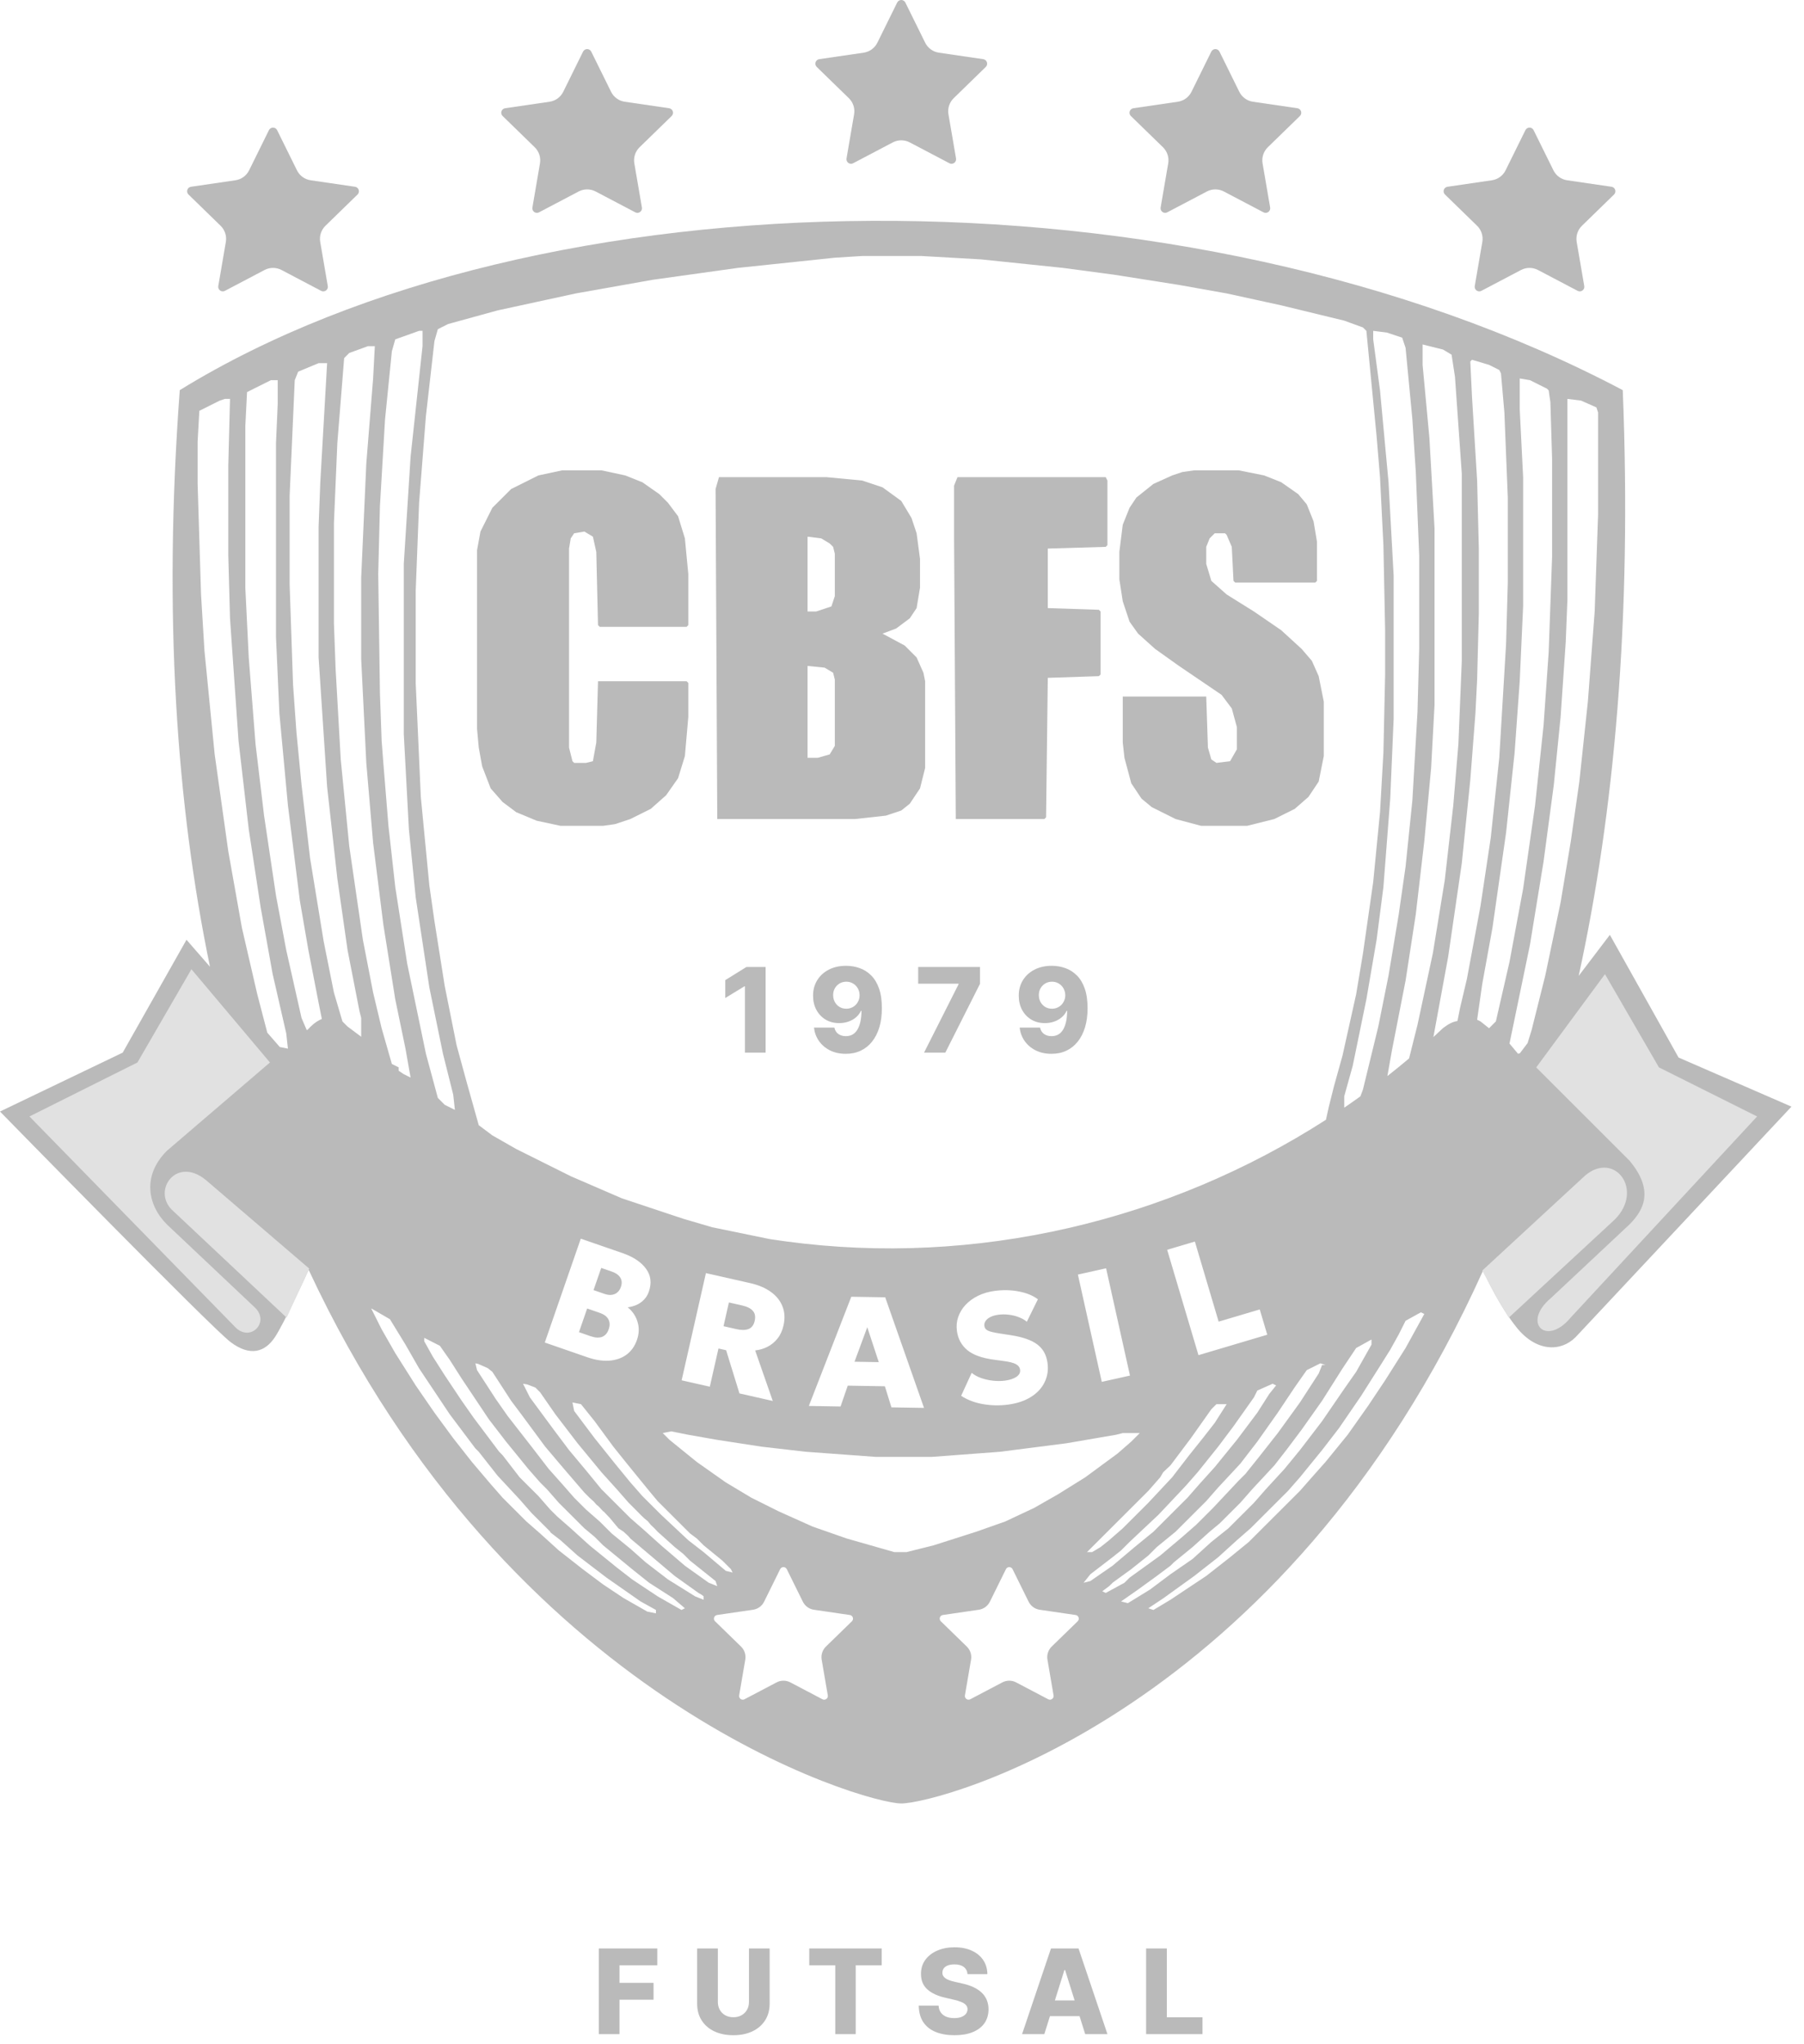 <svg width="120" height="136" viewBox="0 0 120 136" fill="none" xmlns="http://www.w3.org/2000/svg">
<path d="M59.68 0.168C59.705 0.118 59.744 0.075 59.792 0.046C59.84 0.016 59.895 0 59.951 0C60.008 0 60.063 0.016 60.111 0.046C60.159 0.075 60.198 0.118 60.223 0.168L61.542 2.842C61.63 3.018 61.758 3.17 61.916 3.285C62.075 3.401 62.26 3.476 62.454 3.505L65.405 3.937C65.461 3.945 65.514 3.968 65.557 4.005C65.6 4.041 65.632 4.089 65.65 4.143C65.667 4.196 65.669 4.254 65.656 4.309C65.642 4.364 65.614 4.414 65.573 4.453L63.439 6.532C63.298 6.669 63.193 6.838 63.132 7.025C63.071 7.212 63.057 7.411 63.09 7.605L63.594 10.541C63.603 10.597 63.597 10.655 63.576 10.707C63.555 10.76 63.519 10.806 63.473 10.839C63.428 10.872 63.373 10.892 63.316 10.896C63.26 10.9 63.203 10.888 63.153 10.861L60.515 9.474C60.341 9.383 60.147 9.335 59.951 9.335C59.755 9.335 59.561 9.383 59.387 9.474L56.749 10.861C56.699 10.888 56.643 10.9 56.586 10.896C56.53 10.892 56.476 10.872 56.43 10.838C56.384 10.805 56.348 10.76 56.327 10.707C56.306 10.655 56.3 10.597 56.31 10.541L56.813 7.605C56.846 7.411 56.832 7.212 56.771 7.025C56.71 6.838 56.605 6.669 56.464 6.532L54.329 4.454C54.288 4.414 54.26 4.364 54.246 4.309C54.232 4.254 54.234 4.196 54.252 4.142C54.269 4.088 54.301 4.04 54.345 4.004C54.388 3.967 54.441 3.944 54.497 3.936L57.448 3.505C57.643 3.476 57.827 3.401 57.986 3.286C58.145 3.17 58.274 3.018 58.361 2.842L59.68 0.168Z" fill="#BABABA"/>
<path d="M80.686 3.31C80.638 3.34 80.6 3.383 80.575 3.433L79.256 6.107C79.169 6.283 79.04 6.435 78.881 6.551C78.722 6.666 78.537 6.741 78.343 6.769L75.392 7.201C75.336 7.209 75.283 7.232 75.24 7.269C75.196 7.305 75.164 7.353 75.147 7.407C75.129 7.461 75.127 7.519 75.141 7.574C75.154 7.629 75.183 7.679 75.224 7.718L77.359 9.796C77.5 9.934 77.605 10.103 77.666 10.29C77.727 10.477 77.741 10.676 77.708 10.87L77.204 13.806C77.195 13.862 77.201 13.919 77.222 13.972C77.243 14.024 77.279 14.07 77.325 14.103C77.37 14.137 77.425 14.156 77.481 14.16C77.538 14.165 77.594 14.152 77.644 14.126L80.282 12.739C80.456 12.648 80.65 12.6 80.846 12.6C81.042 12.6 81.236 12.648 81.409 12.739L84.048 14.126C84.098 14.153 84.155 14.165 84.211 14.161C84.268 14.157 84.322 14.137 84.368 14.104C84.414 14.07 84.45 14.025 84.471 13.972C84.492 13.919 84.498 13.862 84.489 13.806L83.985 10.869C83.951 10.676 83.966 10.477 84.027 10.29C84.088 10.103 84.193 9.934 84.334 9.796L86.468 7.718C86.509 7.678 86.537 7.628 86.551 7.574C86.564 7.519 86.562 7.461 86.545 7.407C86.527 7.354 86.495 7.306 86.452 7.269C86.409 7.233 86.356 7.209 86.3 7.201L83.349 6.769C83.154 6.741 82.97 6.666 82.811 6.55C82.653 6.435 82.524 6.283 82.437 6.107L81.118 3.433C81.093 3.383 81.054 3.34 81.006 3.31C80.958 3.281 80.903 3.265 80.846 3.265C80.79 3.265 80.734 3.281 80.686 3.31Z" fill="#BABABA"/>
<path d="M17.89 8.657C17.915 8.606 17.954 8.564 18.002 8.534C18.05 8.504 18.105 8.489 18.162 8.489C18.218 8.489 18.273 8.504 18.321 8.534C18.369 8.564 18.408 8.606 18.433 8.657L19.753 11.33C19.84 11.506 19.968 11.659 20.127 11.774C20.285 11.889 20.47 11.965 20.664 11.993L23.616 12.425C23.672 12.433 23.724 12.457 23.767 12.493C23.811 12.53 23.843 12.577 23.86 12.631C23.878 12.685 23.88 12.742 23.866 12.797C23.853 12.852 23.824 12.902 23.784 12.941L21.649 15.02C21.508 15.157 21.403 15.327 21.342 15.514C21.281 15.7 21.267 15.899 21.3 16.093L21.804 19.03C21.814 19.086 21.808 19.143 21.787 19.196C21.765 19.248 21.73 19.294 21.684 19.327C21.638 19.361 21.583 19.381 21.527 19.384C21.47 19.389 21.413 19.376 21.363 19.35L18.725 17.962C18.551 17.871 18.358 17.823 18.161 17.823C17.965 17.823 17.771 17.871 17.598 17.962L14.96 19.35C14.91 19.376 14.853 19.388 14.797 19.384C14.74 19.38 14.686 19.36 14.64 19.327C14.594 19.294 14.559 19.248 14.537 19.196C14.516 19.143 14.51 19.086 14.52 19.03L15.023 16.094C15.056 15.9 15.042 15.701 14.981 15.514C14.92 15.327 14.815 15.157 14.674 15.02L12.54 12.942C12.499 12.903 12.47 12.853 12.456 12.798C12.442 12.743 12.444 12.685 12.462 12.631C12.479 12.577 12.512 12.529 12.555 12.492C12.599 12.456 12.651 12.432 12.708 12.425L15.659 11.993C15.853 11.965 16.038 11.89 16.197 11.774C16.355 11.659 16.484 11.507 16.571 11.33L17.89 8.657Z" fill="#BABABA"/>
<path d="M101.581 8.534C101.533 8.564 101.495 8.606 101.47 8.657L100.15 11.33C100.063 11.507 99.935 11.659 99.776 11.774C99.617 11.89 99.432 11.965 99.238 11.993L96.287 12.425C96.231 12.432 96.178 12.456 96.135 12.492C96.091 12.529 96.059 12.577 96.041 12.631C96.024 12.685 96.022 12.743 96.036 12.798C96.049 12.853 96.078 12.903 96.119 12.942L98.254 15.02C98.394 15.157 98.5 15.327 98.561 15.514C98.621 15.701 98.636 15.9 98.603 16.094L98.099 19.03C98.09 19.086 98.096 19.143 98.117 19.196C98.138 19.248 98.174 19.294 98.219 19.327C98.265 19.36 98.32 19.38 98.376 19.384C98.433 19.388 98.489 19.376 98.539 19.35L101.177 17.962C101.351 17.871 101.544 17.823 101.741 17.823C101.937 17.823 102.131 17.871 102.304 17.962L104.943 19.35C104.993 19.376 105.05 19.389 105.106 19.384C105.163 19.381 105.217 19.361 105.263 19.327C105.309 19.294 105.345 19.248 105.366 19.196C105.387 19.143 105.393 19.086 105.383 19.03L104.879 16.093C104.846 15.899 104.861 15.7 104.922 15.514C104.982 15.327 105.088 15.157 105.229 15.02L107.363 12.941C107.404 12.902 107.432 12.852 107.446 12.797C107.459 12.742 107.457 12.685 107.44 12.631C107.422 12.577 107.39 12.53 107.347 12.493C107.304 12.457 107.251 12.433 107.195 12.425L104.244 11.993C104.049 11.965 103.865 11.889 103.706 11.774C103.548 11.659 103.419 11.506 103.332 11.33L102.012 8.657C101.987 8.606 101.949 8.564 101.901 8.534C101.853 8.504 101.797 8.489 101.741 8.489C101.685 8.489 101.629 8.504 101.581 8.534Z" fill="#BABABA"/>
<path d="M38.897 3.31C38.849 3.34 38.81 3.383 38.785 3.433L37.466 6.107C37.379 6.283 37.25 6.435 37.091 6.551C36.932 6.666 36.748 6.741 36.553 6.769L33.602 7.201C33.546 7.209 33.493 7.232 33.45 7.269C33.407 7.305 33.374 7.353 33.357 7.407C33.339 7.461 33.337 7.519 33.351 7.574C33.365 7.629 33.394 7.679 33.434 7.718L35.569 9.796C35.71 9.934 35.815 10.103 35.876 10.29C35.937 10.477 35.951 10.676 35.918 10.87L35.415 13.806C35.405 13.862 35.411 13.919 35.432 13.972C35.453 14.024 35.489 14.07 35.535 14.103C35.581 14.137 35.635 14.156 35.691 14.16C35.748 14.165 35.805 14.152 35.855 14.126L38.492 12.739C38.666 12.648 38.86 12.6 39.056 12.6C39.252 12.6 39.446 12.648 39.62 12.739L42.258 14.126C42.308 14.153 42.365 14.165 42.422 14.161C42.478 14.157 42.533 14.137 42.578 14.104C42.624 14.07 42.66 14.025 42.681 13.972C42.703 13.919 42.709 13.862 42.699 13.806L42.195 10.869C42.162 10.676 42.176 10.477 42.237 10.29C42.298 10.103 42.403 9.934 42.544 9.796L44.678 7.718C44.719 7.678 44.748 7.628 44.761 7.574C44.775 7.519 44.773 7.461 44.755 7.407C44.738 7.354 44.705 7.306 44.662 7.269C44.619 7.233 44.566 7.209 44.511 7.201L41.559 6.769C41.365 6.741 41.18 6.666 41.022 6.55C40.863 6.435 40.735 6.283 40.648 6.107L39.328 3.433C39.303 3.383 39.264 3.34 39.216 3.31C39.168 3.281 39.113 3.265 39.056 3.265C39 3.265 38.945 3.281 38.897 3.31Z" fill="#BABABA"/>
<path d="M39.272 88.891L38.512 88.627L39.057 87.053L39.891 87.342C40.178 87.441 40.371 87.585 40.471 87.775C40.571 87.964 40.578 88.184 40.491 88.434C40.402 88.691 40.256 88.859 40.051 88.939C39.847 89.016 39.588 89 39.272 88.891Z" fill="#BABABA"/>
<path d="M40.207 86.08L39.481 85.829L39.993 84.353L40.689 84.594C40.968 84.691 41.16 84.827 41.265 85.004C41.37 85.18 41.383 85.383 41.303 85.614C41.247 85.775 41.165 85.9 41.057 85.988C40.953 86.077 40.827 86.129 40.682 86.145C40.54 86.162 40.381 86.14 40.207 86.08Z" fill="#BABABA"/>
<path d="M49.004 88.429L48.128 88.23L48.485 86.651L49.387 86.855C49.7 86.926 49.929 87.042 50.074 87.204C50.223 87.366 50.265 87.59 50.201 87.875C50.137 88.157 49.999 88.338 49.788 88.419C49.581 88.497 49.32 88.5 49.004 88.429Z" fill="#BABABA"/>
<path d="M58.455 90.621L56.841 90.594L57.69 88.299L58.455 90.621Z" fill="#BABABA"/>
<path fill-rule="evenodd" clip-rule="evenodd" d="M11.958 25.955C35.791 11.264 78.886 10.611 107.944 25.955C108.558 41.246 107.37 54.112 105.012 64.924L107.086 62.195L111.657 70.357L119.166 73.622L104.801 88.966C103.821 89.946 102.189 89.946 100.883 88.313C99.761 86.912 98.881 85.028 98.654 84.524C85.341 114.062 62.4 119.982 59.951 119.982C57.529 119.982 33.877 113.153 20.531 84.477C20.285 85.017 18.878 88.075 18.283 88.966C17.63 89.946 16.651 90.272 15.345 89.293C14.039 88.313 0 73.948 0 73.948L8.162 70.03L12.406 62.521L13.968 64.317C11.748 53.606 10.844 40.93 11.958 25.955ZM18.611 69.657L17.781 68.703L17.113 66.144L16.093 61.731L15.186 56.638L14.28 50.188L13.6 43.285L13.373 39.551L13.146 32.196V29.367L13.26 27.33L14.62 26.651L14.96 26.538H15.3L15.186 30.951V36.948L15.3 41.135L15.866 49.283L16.546 55.167L17.34 60.373L18.133 64.786L19.04 68.747L19.153 69.765L18.611 69.657ZM21.408 67.788C20.916 67.993 20.568 68.398 20.568 68.398L20.446 68.52H20.399L20.059 67.728L19.039 63.202L18.359 59.581L17.566 54.262L16.999 49.509L16.546 43.738L16.319 39.099V28.348L16.433 26.085L18.019 25.293H18.473V26.877L18.359 29.48V42.38L18.586 47.472L19.153 53.583L19.946 59.92L20.512 63.202L21.192 66.71L21.408 67.788ZM51.369 82.459C51.301 82.448 51.233 82.438 51.165 82.427L47.372 81.647L45.445 81.081L41.365 79.723L37.965 78.252L34.339 76.442L32.752 75.536L31.846 74.857L31.052 72.028L30.372 69.539L29.579 65.578L28.899 61.278L28.559 58.902L27.992 53.017L27.652 45.435V39.325L27.879 33.44L28.332 27.669L28.899 22.69L29.126 21.898L29.806 21.558L33.092 20.653L38.305 19.521L43.405 18.616L49.072 17.824L55.532 17.145L57.345 17.032H61.311L65.278 17.258L70.718 17.824L74.118 18.277L78.424 18.956L81.597 19.521L85.224 20.314L89.417 21.332L90.663 21.785L90.89 22.011L91.57 29.027L91.797 31.743L92.023 36.269L92.137 41.927V44.87L92.023 50.075L91.797 54.036L91.344 58.675L90.663 63.428L90.21 66.144L89.304 70.218L88.737 72.255L88.397 73.612L88.2 74.497C77.728 81.226 64.928 84.29 52.307 82.593L51.491 82.477C51.45 82.471 51.41 82.465 51.369 82.459ZM90.491 72.939C90.136 73.195 89.778 73.445 89.417 73.692V72.933L89.984 70.896L90.89 66.483L91.57 62.523L92.023 59.014L92.477 53.13L92.704 47.812V38.306L92.364 32.082L91.797 25.971L91.344 22.577V22.011L92.25 22.124L93.27 22.463L93.497 23.142L93.95 27.895L94.177 31.403L94.403 36.948V43.172L94.29 47.359L93.95 53.243L93.497 57.657L93.043 60.825L92.364 64.899L91.683 68.294L90.663 72.481L90.491 72.939ZM93.73 70.416C93.256 70.816 92.775 71.207 92.287 71.59L92.59 69.878L93.497 65.239L94.177 60.825L94.743 55.959L95.197 51.093L95.423 46.906V35.138L95.083 29.14L94.63 24.274V22.916L95.99 23.256L96.557 23.595L96.783 25.066L97.237 31.517V43.964L97.01 49.509L96.67 53.583L96.103 58.562L95.31 63.428L94.29 68.181L93.73 70.416ZM96.948 67.927C96.639 67.971 96.35 68.121 95.986 68.398C95.775 68.598 95.562 68.796 95.348 68.993L96.33 63.654L97.237 57.43L97.803 51.885L98.143 47.472L98.257 45.209L98.37 40.796V36.495L98.257 31.969L97.917 26.424L97.803 24.048L97.917 23.935L99.05 24.274L99.73 24.614L99.843 24.84L100.07 27.443L100.297 33.101V38.759L100.183 42.833L99.73 50.414L99.163 55.733L98.483 60.259L97.577 65.125L97.123 67.049L96.948 67.927ZM101.613 69.396L101.098 70.074L100.977 70.105L100.41 69.426L101.77 62.862L102.676 57.317L103.356 52.225L103.81 47.699L104.15 42.72L104.263 39.891V26.538L105.17 26.651L106.19 27.103L106.303 27.443V34.233L106.076 40.683L105.623 46.68L105.056 51.999L104.49 55.959L103.81 60.033L102.79 64.899L101.883 68.52L101.613 69.396ZM24.706 87.051V87.079L25.386 88.436L26.293 90.021L27.652 92.171L28.899 93.981L30.146 95.679L31.392 97.263L32.639 98.734L33.432 99.639L35.019 101.224L35.925 102.016L37.172 103.147L38.759 104.392L40.119 105.411L41.479 106.316L43.065 107.221L43.632 107.334V107.108L42.612 106.542L40.345 104.958L38.419 103.487L37.285 102.469L36.605 101.942V101.903L35.359 100.658L34.566 99.753L33.092 98.168L31.846 96.584L31.619 96.358L29.919 94.095L27.879 91.039L26.972 89.455L25.939 87.767C25.526 87.532 25.115 87.294 24.706 87.051ZM28.004 88.892L27.992 88.889L28.163 88.974C28.11 88.947 28.057 88.919 28.004 88.892ZM28.219 89.004V89.229L28.786 90.247L29.579 91.492L30.712 93.189L31.506 94.321L33.206 96.584L33.432 96.811L34.565 98.282L35.812 99.526L36.605 100.432L37.059 100.884L37.965 101.676L39.212 102.808L41.025 104.279L42.045 105.071L43.745 106.203L45.332 107.108L45.558 106.995L44.765 106.316L43.178 105.298L42.045 104.392L40.119 102.808L39.552 102.242L38.872 101.676L37.172 99.979L36.379 99.074L35.925 98.621L35.132 97.716L33.659 95.905L32.526 94.434L30.712 91.718L29.919 90.474L29.259 89.532C28.911 89.359 28.564 89.183 28.219 89.004ZM31.807 90.738L31.619 90.7L31.732 91.153L32.979 93.077L33.772 94.208L35.359 96.245L36.492 97.716L37.399 98.735L38.192 99.64L38.985 100.432L39.892 101.224L40.685 102.016L41.932 103.035L42.952 103.94L44.425 105.072L46.239 106.203L46.805 106.43V106.203L46.687 106.107L46.465 105.977L44.879 104.845L41.932 102.356L41.79 102.189L41.479 101.903L41.139 101.677L40.572 100.998L40.157 100.557L40.119 100.545L39.831 100.23L39.665 100.093L39.504 99.904L39.212 99.64L38.872 99.3L37.512 97.716L36.266 96.245L34.679 94.095L33.999 93.19L32.752 91.266L32.444 91.02C32.231 90.927 32.019 90.833 31.807 90.738ZM35.071 92.104L34.792 92.058L35.246 92.963L36.832 95.113L37.852 96.471L38.986 97.829L40.005 99.074L41.932 100.998L42.839 101.79L43.972 102.808L45.559 104.166L47.145 105.298L47.712 105.524L47.599 105.184L45.899 103.827L45.445 103.374L44.879 102.921L43.745 101.903L43.532 101.676L43.292 101.45L43.096 101.209L42.839 100.998L42.605 100.771L42.385 100.545L41.819 99.979L41.026 99.074L40.005 97.942L38.419 96.018L36.946 94.095L35.926 92.624L35.615 92.313C35.433 92.244 35.252 92.175 35.071 92.104ZM101.77 25.293L101.09 25.179V27.216L101.316 31.743V40.343L101.09 45.322L100.75 50.075L100.183 55.393L99.276 61.73L98.597 65.465L98.257 67.841L98.483 67.954L99.05 68.407L99.503 67.954L100.41 63.994L101.316 59.128L102.11 53.583L102.676 48.264L103.016 43.398L103.243 37.061V30.498L103.13 26.764L103.016 25.971L102.903 25.858L101.77 25.293ZM24.933 23.03H24.479L23.233 23.482L22.893 23.822L22.439 29.48L22.213 34.798V41.475L22.326 44.53L22.666 50.528L23.233 56.299L24.139 62.523L24.819 66.031L25.386 68.407L26.066 70.784L26.519 71.01V71.236L26.859 71.463L27.312 71.689L26.972 69.765L26.292 66.484L25.499 61.505L24.819 56.073L24.366 50.754L24.026 43.851V38.42L24.366 30.838L24.819 25.18L24.933 23.03ZM21.193 24.161H21.759L21.306 32.082L21.193 35.024V43.738L21.759 52.338L22.439 58.449L23.119 63.202L23.913 67.275L24.026 67.728V68.973L23.119 68.294L22.779 67.954L22.212 66.031L21.532 62.636L20.626 57.091L20.059 52.225L19.719 48.717L19.493 45.548L19.266 38.872V32.987L19.606 25.293L19.833 24.727L21.193 24.161ZM28.106 22.011H27.879L26.293 22.577L26.066 23.369L25.613 27.895L25.273 33.666L25.159 38.193L25.273 46.114L25.386 49.283L25.499 50.754L25.839 54.941L26.293 59.014L27.086 64.107L28.332 70.104L29.126 73.046L29.579 73.499L30.259 73.839L30.146 72.82L29.466 70.104L28.559 65.691L27.652 59.694L27.199 55.167L26.859 48.83V37.514L27.312 30.385L28.106 23.029V22.011ZM38.079 93.302L38.645 93.416L39.552 94.547L40.799 96.245L41.705 97.376L43.179 99.187L43.745 99.866L45.899 102.016L46.352 102.355L46.805 102.808L48.052 103.826L48.618 104.392L48.732 104.619L48.279 104.505L46.805 103.261L45.785 102.469L43.972 100.771L42.725 99.526L41.932 98.621L40.912 97.376L39.552 95.679L38.192 93.868L38.079 93.302ZM94.743 87.418L94.517 87.305L93.497 87.871L93.043 88.776L92.477 89.795L91.91 90.7L90.55 92.85L89.077 95L87.944 96.471L86.47 98.282L85.677 99.187L83.184 101.677L82.277 102.469L81.031 103.601L79.444 104.845L77.404 106.316L76.384 106.995L76.724 107.109L77.857 106.43L80.237 104.845L81.824 103.601L83.07 102.582L86.47 99.187L87.264 98.282L88.17 97.263L89.644 95.453L91.004 93.529L92.137 91.832L93.497 89.682L94.743 87.418ZM91.23 89.116V89.455L90.21 91.266L89.417 92.397L87.944 94.547L86.471 96.471L85.451 97.716L84.204 99.074L83.411 99.979L81.711 101.677L80.577 102.582L79.331 103.713L77.858 104.732L76.498 105.75L75.024 106.656L74.571 106.542L75.704 105.75L76.951 104.845L77.858 104.166L78.084 103.94L79.331 102.921L80.464 101.903L81.144 101.337L82.504 99.979L83.297 99.074L84.77 97.49L85.564 96.471L86.584 95.113L87.944 93.189L89.304 91.039L90.21 89.681L91.23 89.116ZM88.17 90.813L87.83 90.7L86.924 91.153L86.13 92.284L84.997 93.982L83.637 95.906L82.504 97.377L81.031 98.961L80.237 99.866L78.197 101.903L76.951 102.922L76.384 103.487L75.251 104.393L74.004 105.298L74.037 105.274L73.778 105.524L73.324 105.864L73.551 105.977L74.798 105.298L75.138 104.959L77.177 103.487L78.651 102.243L79.557 101.451L80.691 100.319L82.391 98.508L82.844 98.056L83.751 96.924L84.997 95.34L86.471 93.303L87.717 91.379L87.944 90.813H88.17ZM84.657 92.058L84.884 92.171L84.43 92.737L83.637 93.981L82.277 95.792L80.804 97.603L79.784 98.734L78.991 99.64L76.724 101.903L75.478 102.921L74.004 104.166L72.531 105.184L72.078 105.298L72.531 104.732L74.004 103.6L74.571 103.148L75.138 102.582L77.064 100.771L78.877 98.847L79.671 97.942L81.031 96.245L82.051 94.887L83.411 92.963L83.637 92.51L84.657 92.058ZM81.597 93.416H80.917L80.577 93.755L79.217 95.679L77.857 97.49L77.376 97.945L77.177 98.282L76.384 99.187L72.304 103.261H72.644L73.211 102.922L73.777 102.469L74.684 101.677L76.384 99.979L77.971 98.282L79.104 96.811L80.01 95.679L80.804 94.661L81.597 93.416ZM66.914 104.393C66.934 104.352 66.966 104.318 67.005 104.294C67.043 104.27 67.088 104.257 67.134 104.257C67.18 104.257 67.224 104.27 67.263 104.294C67.302 104.318 67.333 104.352 67.354 104.393L68.422 106.557C68.492 106.7 68.596 106.823 68.725 106.917C68.853 107.01 69.003 107.071 69.16 107.094L71.549 107.444C71.594 107.45 71.637 107.469 71.672 107.499C71.707 107.528 71.733 107.567 71.747 107.61C71.761 107.654 71.763 107.7 71.752 107.745C71.741 107.789 71.718 107.83 71.685 107.862L69.957 109.544C69.843 109.655 69.758 109.792 69.709 109.944C69.659 110.095 69.648 110.256 69.675 110.413L70.082 112.79C70.091 112.836 70.086 112.882 70.068 112.925C70.051 112.967 70.022 113.004 69.985 113.031C69.948 113.058 69.904 113.074 69.858 113.077C69.812 113.081 69.766 113.071 69.726 113.049L67.59 111.926C67.449 111.852 67.293 111.814 67.134 111.814C66.975 111.814 66.818 111.852 66.677 111.926L64.542 113.049C64.501 113.071 64.456 113.08 64.41 113.077C64.364 113.074 64.32 113.058 64.283 113.031C64.246 113.004 64.217 112.967 64.2 112.924C64.183 112.882 64.178 112.835 64.186 112.79L64.593 110.413C64.62 110.256 64.609 110.095 64.559 109.944C64.51 109.793 64.425 109.655 64.311 109.544L62.583 107.862C62.55 107.83 62.526 107.79 62.515 107.745C62.504 107.701 62.506 107.654 62.52 107.61C62.534 107.566 62.56 107.528 62.595 107.498C62.631 107.469 62.673 107.45 62.719 107.443L65.108 107.094C65.265 107.071 65.415 107.01 65.543 106.917C65.672 106.823 65.776 106.7 65.846 106.557L66.914 104.393ZM51.986 104.294C51.948 104.318 51.916 104.352 51.896 104.393L50.828 106.557C50.758 106.7 50.654 106.823 50.525 106.917C50.396 107.01 50.247 107.071 50.09 107.094L47.701 107.443C47.655 107.45 47.612 107.469 47.577 107.498C47.542 107.528 47.516 107.566 47.502 107.61C47.488 107.654 47.486 107.701 47.497 107.745C47.508 107.79 47.532 107.83 47.565 107.862L49.293 109.544C49.407 109.655 49.492 109.793 49.541 109.944C49.59 110.095 49.602 110.256 49.575 110.413L49.168 112.79C49.16 112.835 49.165 112.882 49.182 112.924C49.199 112.967 49.228 113.004 49.265 113.031C49.302 113.058 49.346 113.074 49.392 113.077C49.438 113.08 49.483 113.071 49.524 113.049L51.659 111.926C51.8 111.852 51.957 111.814 52.115 111.814C52.275 111.814 52.431 111.852 52.572 111.926L54.708 113.049C54.748 113.071 54.794 113.081 54.84 113.077C54.886 113.074 54.93 113.058 54.967 113.031C55.004 113.004 55.033 112.967 55.05 112.925C55.067 112.882 55.072 112.836 55.064 112.79L54.656 110.413C54.63 110.256 54.641 110.095 54.691 109.944C54.74 109.792 54.825 109.655 54.939 109.544L56.667 107.862C56.7 107.83 56.723 107.789 56.734 107.745C56.745 107.7 56.743 107.654 56.729 107.61C56.715 107.567 56.689 107.528 56.654 107.499C56.619 107.469 56.576 107.45 56.531 107.444L54.142 107.094C53.984 107.071 53.835 107.01 53.707 106.917C53.578 106.823 53.474 106.7 53.404 106.557L52.336 104.393C52.315 104.352 52.284 104.318 52.245 104.294C52.206 104.27 52.161 104.257 52.116 104.257C52.07 104.257 52.025 104.27 51.986 104.294ZM45.785 95.453L44.652 95.226L44.085 95.34L44.538 95.792L46.352 97.263L48.278 98.621L49.978 99.64L51.791 100.545L54.058 101.563L56.325 102.355L59.498 103.261H60.291L62.104 102.808L64.938 101.903L66.864 101.224L68.791 100.319L70.377 99.413L72.191 98.282L74.344 96.697L75.251 95.905L75.817 95.34H74.684L74.231 95.453L70.944 96.018L66.524 96.584L61.991 96.924H58.251L53.605 96.584L50.658 96.245L47.712 95.792L45.785 95.453ZM38.633 82.406L36.239 89.316L39.062 90.294C39.598 90.48 40.088 90.555 40.531 90.521C40.978 90.488 41.359 90.355 41.676 90.122C41.992 89.888 42.224 89.561 42.37 89.14C42.513 88.726 42.526 88.326 42.408 87.943C42.295 87.557 42.077 87.235 41.754 86.975C41.963 86.948 42.16 86.893 42.347 86.811C42.536 86.725 42.699 86.61 42.837 86.466C42.98 86.32 43.087 86.144 43.159 85.936C43.36 85.357 43.297 84.847 42.971 84.406C42.649 83.963 42.129 83.617 41.412 83.368L38.633 82.406ZM46.957 84.698L45.341 91.83L47.216 92.255L47.792 89.713L48.301 89.828L49.188 92.702L51.404 93.204L50.232 89.842C50.521 89.811 50.794 89.731 51.052 89.6C51.311 89.469 51.532 89.287 51.717 89.054C51.906 88.818 52.04 88.527 52.118 88.181C52.224 87.716 52.201 87.294 52.051 86.918C51.905 86.538 51.648 86.216 51.279 85.95C50.914 85.685 50.46 85.491 49.917 85.368L46.957 84.698ZM67.07 93.445C66.504 93.521 65.942 93.511 65.385 93.414C64.83 93.317 64.347 93.132 63.934 92.861L64.635 91.333C64.805 91.475 65.016 91.591 65.267 91.68C65.521 91.769 65.787 91.828 66.066 91.857C66.344 91.886 66.607 91.884 66.855 91.851C67.169 91.808 67.42 91.725 67.607 91.602C67.797 91.474 67.88 91.317 67.855 91.131C67.832 90.965 67.738 90.839 67.572 90.752C67.409 90.662 67.118 90.591 66.7 90.538L66.098 90.456C65.303 90.349 64.714 90.133 64.329 89.809C63.948 89.484 63.723 89.065 63.654 88.55C63.609 88.222 63.638 87.911 63.739 87.617C63.843 87.318 64.006 87.048 64.23 86.807C64.458 86.566 64.735 86.365 65.061 86.205C65.391 86.044 65.756 85.937 66.156 85.883C66.722 85.807 67.26 85.819 67.769 85.919C68.281 86.015 68.705 86.188 69.04 86.438L68.304 87.934C68.157 87.81 67.98 87.709 67.773 87.631C67.569 87.55 67.349 87.495 67.113 87.467C66.877 87.436 66.643 87.436 66.412 87.467C66.208 87.494 66.032 87.544 65.884 87.617C65.739 87.689 65.632 87.778 65.561 87.882C65.491 87.983 65.463 88.094 65.48 88.215C65.494 88.318 65.538 88.4 65.613 88.46C65.688 88.52 65.807 88.571 65.971 88.612C66.134 88.653 66.354 88.694 66.63 88.734L67.233 88.827C68.026 88.948 68.614 89.154 68.998 89.443C69.381 89.732 69.608 90.141 69.679 90.669C69.743 91.138 69.678 91.569 69.484 91.96C69.295 92.351 68.993 92.676 68.578 92.936C68.166 93.195 67.664 93.365 67.07 93.445ZM71.7 84.795L73.289 91.933L75.165 91.515L73.576 84.377L71.7 84.795ZM79.721 90.157L77.638 83.147L79.481 82.599L81.063 87.927L83.797 87.115L84.297 88.797L79.721 90.157ZM56.627 86.27L53.803 93.536L55.913 93.572L56.391 92.185L58.861 92.227L59.297 93.629L61.465 93.666L58.883 86.308L56.627 86.27Z" fill="#BABABA"/>
<path d="M37.399 31.29H40.005L41.592 31.63L42.725 32.082L43.858 32.874L44.425 33.44L45.105 34.345L45.558 35.816L45.785 38.193V41.588L45.672 41.701H39.892L39.779 41.588L39.665 36.722L39.439 35.703L38.872 35.364L38.192 35.477L37.965 35.816L37.852 36.495V49.735L38.079 50.641L38.192 50.754H38.985L39.439 50.641L39.665 49.396L39.779 45.322H45.672L45.785 45.435V47.698L45.558 50.301L45.105 51.772L44.312 52.904L43.292 53.809L41.932 54.488L40.912 54.828L40.119 54.941H37.285L35.699 54.601L34.339 54.035L33.432 53.356L32.639 52.451L32.072 50.98L31.846 49.735L31.732 48.49V36.609L31.959 35.364L32.752 33.78L33.999 32.535L35.812 31.63L37.399 31.29Z" fill="#BABABA"/>
<path fill-rule="evenodd" clip-rule="evenodd" d="M47.825 31.743H54.965L57.345 31.969L58.705 32.422L59.951 33.327L60.631 34.459L60.971 35.477L61.198 37.175V39.098L60.971 40.456L60.518 41.135L59.611 41.814L58.705 42.154L60.178 42.946L60.971 43.738L61.425 44.756L61.538 45.322V51.093L61.198 52.451L60.518 53.47L59.951 53.922L58.931 54.262L56.892 54.488H47.712L47.599 32.535L47.825 31.743ZM53.718 50.415V44.304L54.851 44.417L55.418 44.757L55.531 45.209V49.623L55.191 50.188L54.398 50.415H53.718ZM54.625 35.817L53.718 35.704V40.683H54.285L55.305 40.343L55.531 39.664V36.836L55.418 36.383L55.191 36.157L54.625 35.817Z" fill="#BABABA"/>
<path d="M79.444 31.29H82.39L84.09 31.63L85.224 32.082L86.357 32.874L86.924 33.553L87.377 34.685L87.604 36.043V38.645L87.49 38.759H82.164L82.05 38.645L81.937 36.382L81.597 35.59L81.484 35.477H80.804L80.464 35.816L80.237 36.382V37.514L80.577 38.645L81.597 39.551L83.41 40.682L85.224 41.927L86.584 43.172L87.264 43.964L87.717 44.983L88.057 46.68V50.301L87.717 51.998L87.037 53.017L86.13 53.809L84.77 54.488L82.957 54.941H79.897L78.197 54.488L76.611 53.696L75.931 53.13L75.251 52.112L74.797 50.414L74.684 49.396V46.34H80.237L80.35 49.735L80.577 50.527L80.917 50.754L81.824 50.641L82.277 49.848V48.377L81.937 47.133L81.257 46.227L78.424 44.303L76.837 43.172L75.704 42.154L75.137 41.361L74.684 40.003L74.457 38.532V36.722L74.684 34.911L75.137 33.78L75.591 33.101L76.724 32.195L77.971 31.63L78.651 31.403L79.444 31.29Z" fill="#BABABA"/>
<path d="M63.691 31.743H73.551L73.664 31.969V36.269L73.551 36.382L69.698 36.495V40.456L73.097 40.569L73.211 40.682V44.869L73.097 44.983L69.698 45.096L69.584 54.375L69.471 54.488H63.578L63.464 35.816V32.309L63.691 31.743Z" fill="#BABABA"/>
<path d="M50.927 64.332V70.03H49.552V65.617H49.519L48.244 66.396V65.206L49.65 64.332H50.927Z" fill="#BABABA"/>
<path d="M56.291 64.254C56.602 64.254 56.9 64.305 57.184 64.407C57.468 64.507 57.721 64.668 57.944 64.888C58.166 65.107 58.342 65.396 58.469 65.754C58.597 66.112 58.661 66.549 58.661 67.064C58.663 67.539 58.608 67.965 58.495 68.341C58.381 68.716 58.219 69.035 58.008 69.299C57.798 69.562 57.546 69.763 57.251 69.902C56.956 70.04 56.627 70.108 56.263 70.108C55.862 70.108 55.509 70.031 55.203 69.877C54.899 69.722 54.655 69.512 54.471 69.249C54.289 68.985 54.181 68.69 54.145 68.364H55.501C55.543 68.553 55.633 68.696 55.77 68.792C55.908 68.887 56.072 68.934 56.263 68.934C56.612 68.934 56.872 68.783 57.045 68.481C57.217 68.178 57.304 67.767 57.304 67.248H57.27C57.191 67.419 57.077 67.565 56.931 67.688C56.786 67.81 56.618 67.904 56.427 67.969C56.236 68.034 56.035 68.066 55.823 68.066C55.482 68.066 55.181 67.988 54.919 67.832C54.659 67.676 54.455 67.462 54.307 67.189C54.16 66.917 54.086 66.605 54.084 66.254C54.082 65.861 54.174 65.514 54.36 65.214C54.545 64.912 54.804 64.676 55.136 64.507C55.468 64.336 55.853 64.252 56.291 64.254ZM56.299 65.311C56.129 65.311 55.976 65.351 55.843 65.431C55.711 65.511 55.607 65.618 55.531 65.754C55.455 65.889 55.418 66.041 55.42 66.21C55.422 66.379 55.46 66.531 55.534 66.666C55.61 66.802 55.713 66.909 55.843 66.989C55.974 67.069 56.125 67.109 56.294 67.109C56.42 67.109 56.537 67.086 56.644 67.039C56.752 66.993 56.845 66.929 56.925 66.847C57.005 66.764 57.067 66.667 57.112 66.558C57.158 66.448 57.18 66.332 57.178 66.207C57.177 66.042 57.138 65.892 57.062 65.757C56.986 65.621 56.881 65.513 56.747 65.434C56.615 65.352 56.466 65.311 56.299 65.311Z" fill="#BABABA"/>
<path d="M61.466 70.03L63.764 65.478V65.442H61.076V64.332H65.189V65.45L62.882 70.03H61.466Z" fill="#BABABA"/>
<path d="M69.972 64.254C70.284 64.254 70.582 64.305 70.866 64.407C71.149 64.507 71.403 64.668 71.625 64.888C71.848 65.107 72.023 65.396 72.151 65.754C72.279 66.112 72.343 66.549 72.343 67.064C72.345 67.539 72.289 67.965 72.176 68.341C72.063 68.716 71.901 69.035 71.689 69.299C71.48 69.562 71.227 69.763 70.932 69.902C70.638 70.04 70.308 70.108 69.945 70.108C69.544 70.108 69.191 70.031 68.885 69.877C68.58 69.722 68.336 69.512 68.153 69.249C67.971 68.985 67.862 68.69 67.827 68.364H69.182C69.225 68.553 69.315 68.696 69.452 68.792C69.589 68.887 69.754 68.934 69.945 68.934C70.293 68.934 70.554 68.783 70.727 68.481C70.899 68.178 70.985 67.767 70.985 67.248H70.952C70.872 67.419 70.759 67.565 70.612 67.688C70.468 67.81 70.3 67.904 70.109 67.969C69.918 68.034 69.716 68.066 69.505 68.066C69.164 68.066 68.862 67.988 68.601 67.832C68.341 67.676 68.137 67.462 67.989 67.189C67.842 66.917 67.768 66.605 67.766 66.254C67.764 65.861 67.856 65.514 68.041 65.214C68.227 64.912 68.486 64.676 68.818 64.507C69.15 64.336 69.535 64.252 69.972 64.254ZM69.981 65.311C69.81 65.311 69.658 65.351 69.525 65.431C69.393 65.511 69.289 65.618 69.213 65.754C69.137 65.889 69.1 66.041 69.102 66.21C69.103 66.379 69.141 66.531 69.216 66.666C69.292 66.802 69.395 66.909 69.525 66.989C69.656 67.069 69.806 67.109 69.975 67.109C70.101 67.109 70.218 67.086 70.326 67.039C70.433 66.993 70.527 66.929 70.607 66.847C70.687 66.764 70.749 66.667 70.793 66.558C70.84 66.448 70.862 66.332 70.86 66.207C70.858 66.042 70.819 65.892 70.743 65.757C70.667 65.621 70.562 65.513 70.429 65.434C70.297 65.352 70.148 65.311 69.981 65.311Z" fill="#BABABA"/>
<path d="M39.831 135.327V129.628H43.721V130.747H41.208V131.915H43.473V133.037H41.208V135.327H39.831Z" fill="#BABABA"/>
<path d="M49.821 129.628H51.195V133.304C51.195 133.729 51.094 134.099 50.892 134.414C50.69 134.728 50.408 134.971 50.046 135.143C49.684 135.314 49.264 135.399 48.786 135.399C48.301 135.399 47.879 135.314 47.517 135.143C47.155 134.971 46.874 134.728 46.674 134.414C46.473 134.099 46.373 133.729 46.373 133.304V129.628H47.751V133.184C47.751 133.381 47.793 133.556 47.879 133.71C47.966 133.864 48.087 133.985 48.243 134.072C48.399 134.159 48.58 134.203 48.786 134.203C48.992 134.203 49.172 134.159 49.325 134.072C49.481 133.985 49.603 133.864 49.69 133.71C49.777 133.556 49.821 133.381 49.821 133.184V129.628Z" fill="#BABABA"/>
<path d="M53.831 130.747V129.628H58.648V130.747H56.92V135.327H55.562V130.747H53.831Z" fill="#BABABA"/>
<path d="M64.359 131.337C64.341 131.133 64.258 130.974 64.112 130.861C63.967 130.746 63.76 130.688 63.491 130.688C63.313 130.688 63.165 130.712 63.046 130.758C62.927 130.804 62.838 130.868 62.779 130.95C62.72 131.03 62.689 131.122 62.687 131.225C62.683 131.311 62.7 131.386 62.737 131.451C62.776 131.516 62.832 131.573 62.904 131.623C62.978 131.672 63.067 131.714 63.171 131.751C63.275 131.788 63.392 131.821 63.522 131.849L64.012 131.96C64.294 132.021 64.542 132.103 64.757 132.205C64.974 132.307 65.156 132.428 65.303 132.569C65.451 132.71 65.563 132.873 65.639 133.056C65.715 133.24 65.754 133.446 65.756 133.674C65.754 134.034 65.663 134.343 65.484 134.601C65.304 134.858 65.045 135.056 64.707 135.193C64.371 135.331 63.966 135.399 63.491 135.399C63.015 135.399 62.599 135.328 62.245 135.185C61.89 135.042 61.615 134.825 61.418 134.534C61.222 134.243 61.121 133.874 61.115 133.429H62.434C62.445 133.613 62.494 133.766 62.581 133.888C62.669 134.011 62.788 134.103 62.94 134.167C63.094 134.23 63.272 134.261 63.475 134.261C63.66 134.261 63.818 134.236 63.948 134.186C64.079 134.136 64.18 134.066 64.251 133.977C64.321 133.888 64.358 133.786 64.359 133.671C64.358 133.564 64.324 133.472 64.259 133.396C64.194 133.318 64.094 133.251 63.959 133.195C63.825 133.138 63.654 133.085 63.447 133.037L62.851 132.898C62.358 132.785 61.969 132.602 61.685 132.35C61.402 132.095 61.261 131.752 61.263 131.32C61.261 130.968 61.355 130.659 61.546 130.393C61.737 130.128 62.002 129.921 62.339 129.773C62.677 129.625 63.062 129.55 63.494 129.55C63.936 129.55 64.319 129.625 64.643 129.776C64.97 129.924 65.223 130.133 65.403 130.402C65.583 130.671 65.675 130.982 65.678 131.337H64.359Z" fill="#BABABA"/>
<path d="M69.467 135.327H67.987L69.91 129.628H71.743L73.666 135.327H72.186L70.848 131.064H70.803L69.467 135.327ZM69.27 133.084H72.364V134.13H69.27V133.084Z" fill="#BABABA"/>
<path d="M76.239 135.327V129.628H77.616V134.208H79.987V135.327H76.239Z" fill="#BABABA"/>
<path d="M12.733 64.481L17.957 70.685L11.101 76.561C9.468 78.194 9.795 80.153 11.101 81.459L16.977 87.009C17.957 87.988 16.651 89.294 15.671 88.315L1.959 74.276L9.142 70.685L12.733 64.481Z" fill="#E1E1E1"/>
<path d="M11.427 80.479L19.067 87.662L20.569 84.397L13.712 78.52C11.753 76.888 10.121 79.173 11.427 80.479Z" fill="#E1E1E1"/>
<path d="M105.454 78.195L98.598 84.528L99.577 86.356L100.361 87.662L107.413 81.133C109.372 79.173 107.413 76.562 105.454 78.195Z" fill="#E1E1E1"/>
<path d="M106.76 64.809L102.189 71.012L108.392 77.215C110.025 79.174 109.372 80.48 108.392 81.459L103.168 86.356C101.21 87.989 102.842 89.621 104.474 87.662L116.881 74.277L110.351 71.012L106.76 64.809Z" fill="#E1E1E1"/>
</svg>
